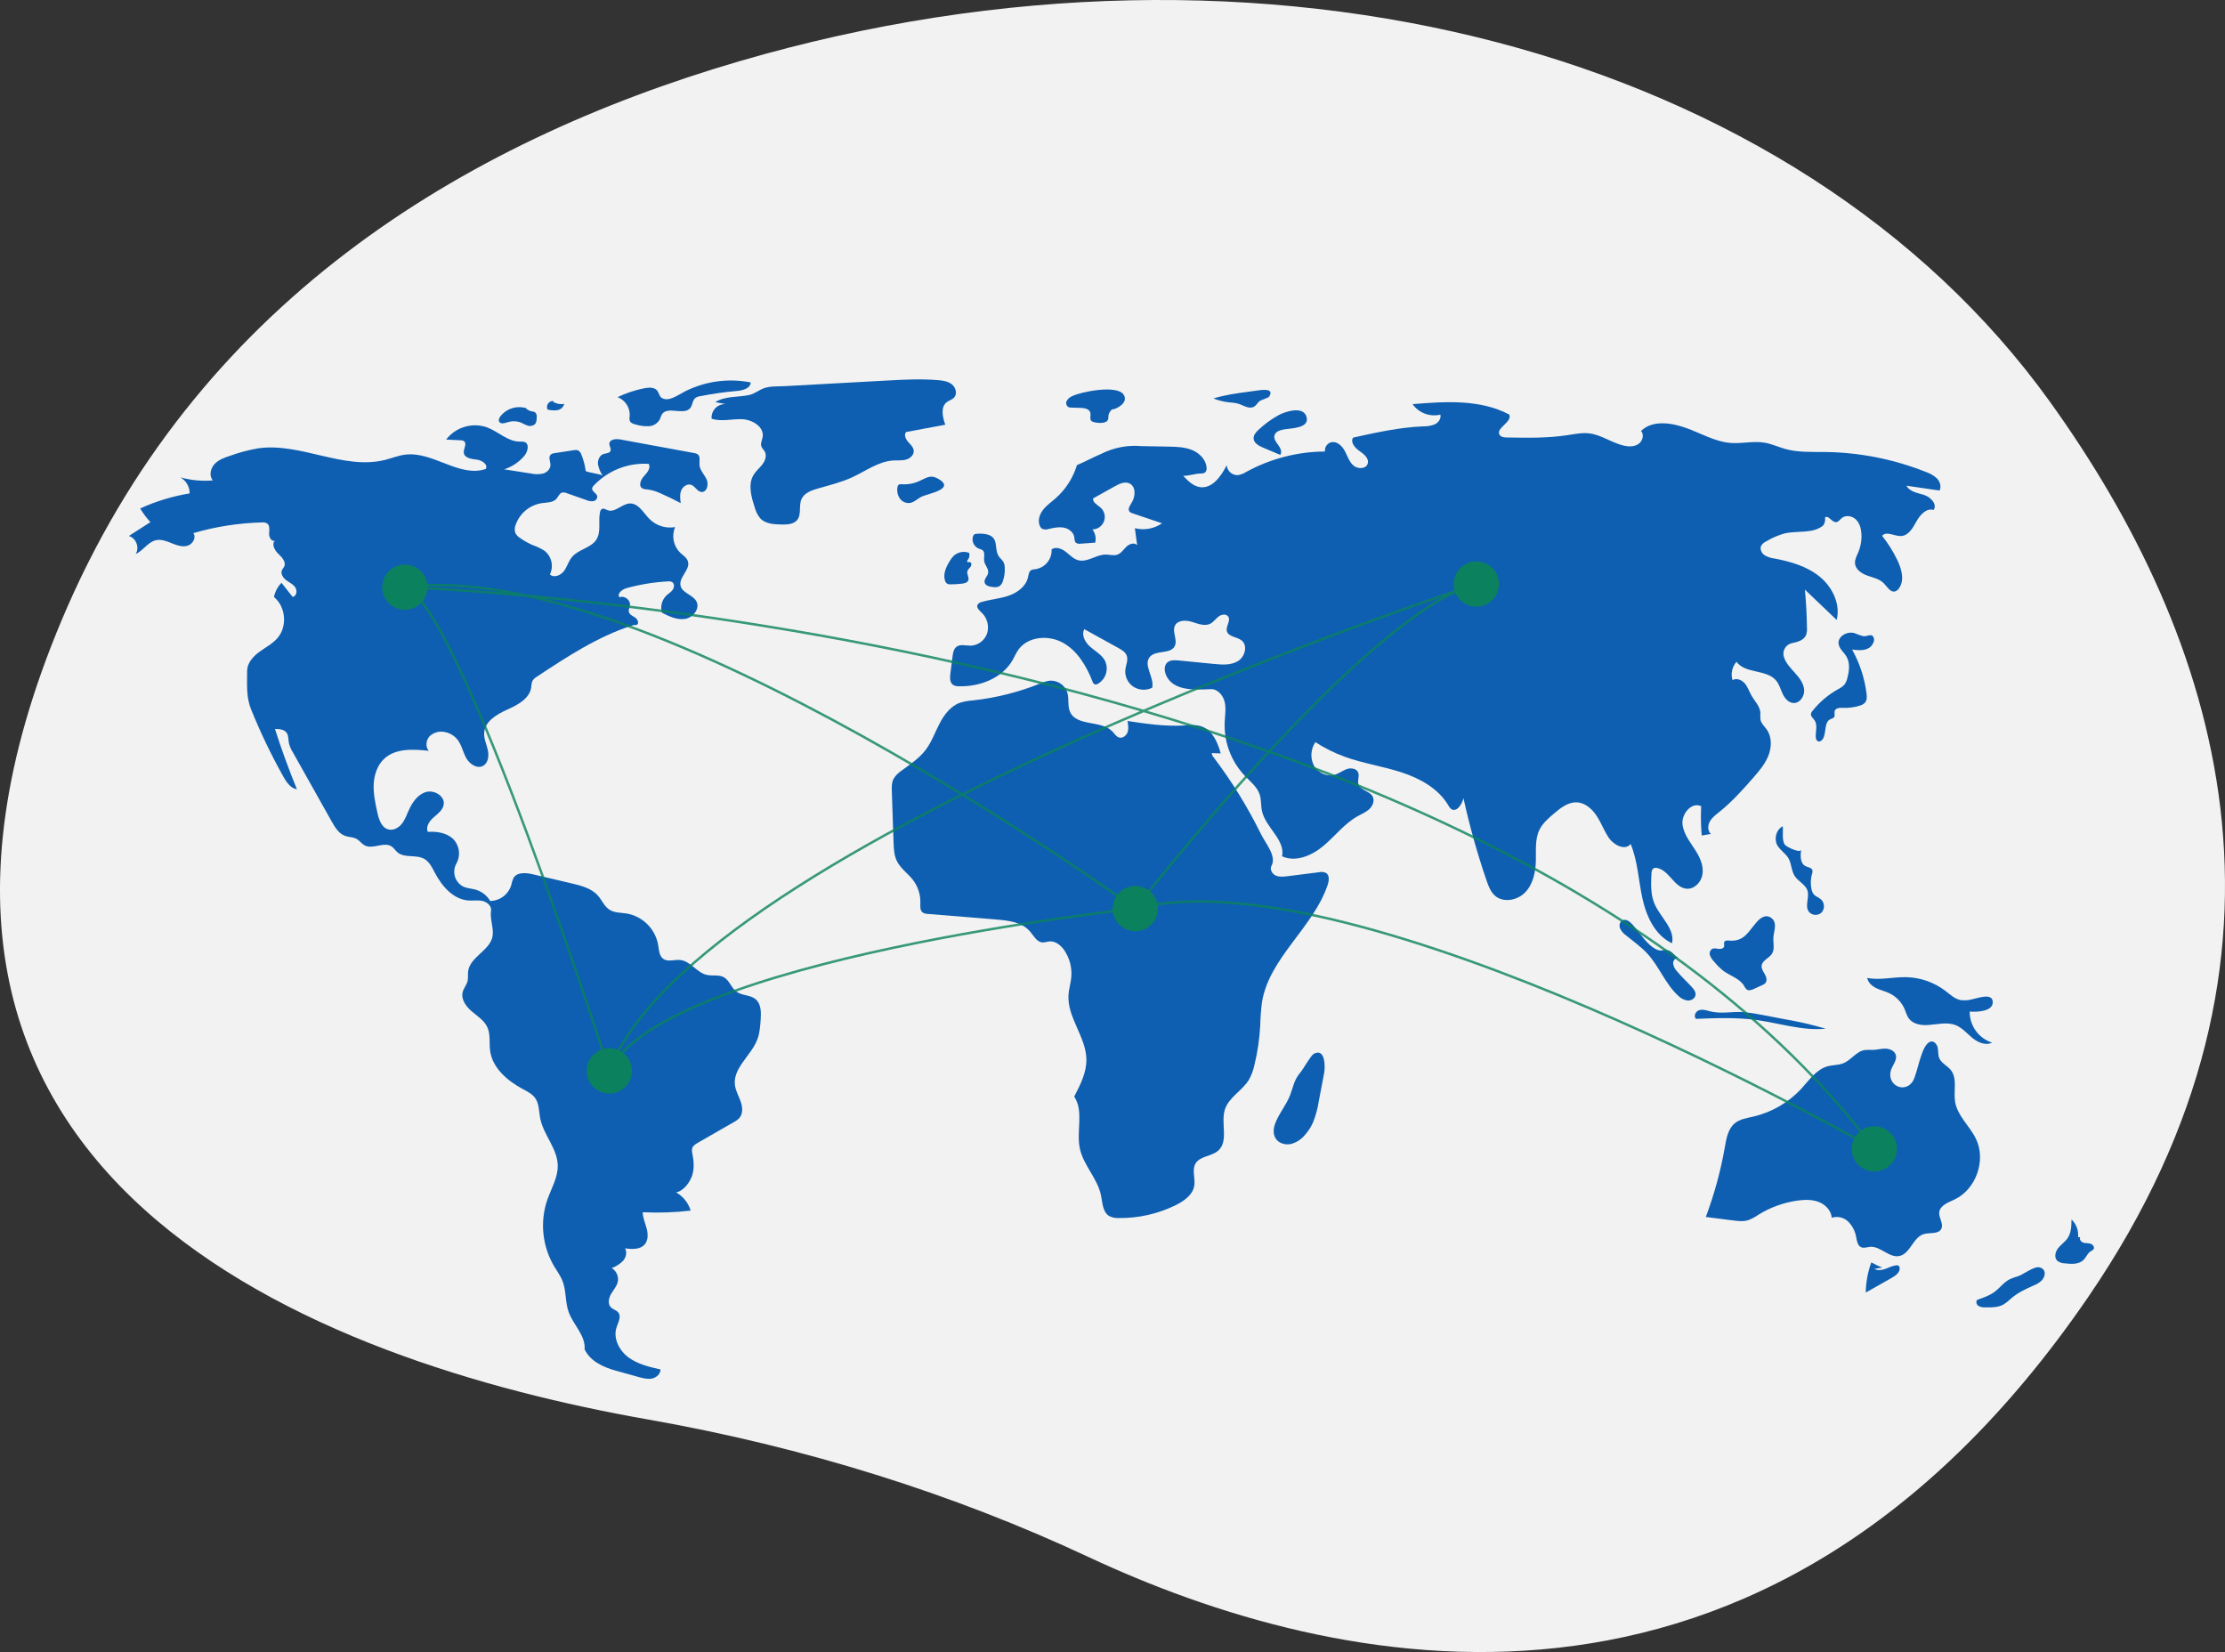 <svg width="1813" height="1346" viewBox="0 0 1813 1346" fill="none" xmlns="http://www.w3.org/2000/svg">
<rect x="0" y="0" width="1813" height="1346" fill="#333333" stroke="none"/>
<g clip-path="url(#clip0_102_153)">
<path d="M1670.25 327.194C1464.48 41 1029.8 -75.093 602.301 49.941C376.297 116.044 158.386 248.489 50.395 504.945C-142.651 963.389 262.673 1109.81 527.711 1156.47C655.869 1179.03 776.572 1216.94 886.871 1268.54C1085.31 1361.39 1436.56 1443.65 1701.43 1056.92C1893.4 776.617 1807.32 517.827 1670.25 327.194Z" fill="#F2F2F2"/>
<path d="M477.257 383.816C476.682 379.267 475.518 374.813 473.794 370.564C473.574 369.761 473.19 369.012 472.664 368.365C472.139 367.718 471.485 367.188 470.743 366.808C469.752 366.55 468.713 366.539 467.716 366.774L452.172 369.151C450.872 369.211 449.626 369.694 448.626 370.529C446.602 372.657 448.595 376.083 448.533 379.019C448.463 382.32 445.529 384.999 442.347 385.886C439.098 386.542 435.747 386.5 432.516 385.764L410.782 382.388C417.183 380.346 422.881 376.546 427.224 371.422C430.084 368.035 431.606 361.713 427.473 360.109C426.244 359.772 424.964 359.67 423.698 359.806C413.851 359.883 406.102 351.665 396.883 348.204C390.983 346.133 384.579 345.978 378.586 347.764C372.593 349.55 367.318 353.184 363.516 358.146L375.094 358.704C376.183 358.644 377.264 358.932 378.178 359.526C380.716 361.61 377.561 365.612 377.918 368.875C378.383 373.114 384.014 374.019 388.259 374.448C392.504 374.876 397.89 378.324 395.848 382.068C374.512 389.413 352.8 367.71 330.393 370.381C324.722 371.057 319.367 373.284 313.83 374.684C280.006 383.238 245.039 360.416 210.487 365.249C202.805 366.558 195.256 368.548 187.928 371.196C183.225 372.739 178.32 374.407 174.903 377.986C171.486 381.565 170.186 387.686 173.423 391.429C164.501 392.163 155.519 391.31 146.895 388.909C149.227 390.204 151.168 392.104 152.512 394.407C153.856 396.71 154.556 399.333 154.536 402C140.606 404.27 127.044 408.403 114.216 414.288C116.61 418.267 119.406 421.99 122.561 425.399L104.925 436.723C110.884 438.224 113.964 446.344 110.499 451.416C116.677 448.669 120.506 441.563 127.112 440.122C131.44 439.178 135.844 440.948 139.95 442.61C144.056 444.272 148.568 445.884 152.819 444.637C157.069 443.389 160.204 437.881 157.503 434.371C175.671 429.073 194.446 426.141 213.364 425.648C214.824 425.465 216.304 425.746 217.595 426.45C220.058 428.158 219.41 431.847 219.277 434.839C219.144 437.832 221.478 441.766 224.154 440.417C221.006 443.146 223.697 448.283 226.718 451.153C229.739 454.022 233.38 457.982 231.53 461.715C231.048 462.689 230.229 463.468 229.765 464.451C228.394 467.353 230.57 470.736 233.138 472.663C235.705 474.59 238.85 475.937 240.633 478.605C242.416 481.274 241.606 485.945 238.417 486.317L229.353 474.815C226.257 478.024 224.134 482.045 223.231 486.412C232.842 494.265 234.288 510.25 226.241 519.698C222.129 524.527 216.281 527.461 211.178 531.227C206.074 534.993 201.351 540.357 201.364 546.697C201.386 557.652 200.491 567.83 204.598 577.986C212.171 596.714 220.915 614.947 230.778 632.578C233.368 637.208 236.715 642.282 241.962 643.079C235.331 626.945 229.362 610.56 224.055 593.924C227.511 593.938 231.506 594.212 233.533 597.011C235.211 599.329 234.85 602.48 235.372 605.293C236.035 608.019 237.141 610.617 238.645 612.985L270.309 669.359C272.934 674.033 275.945 679.049 280.962 680.942C284.169 682.152 287.88 681.924 290.832 683.666C293.146 685.031 294.705 687.455 297.064 688.742C303.734 692.378 313.01 685.403 319.243 689.746C321.026 690.987 322.159 692.96 323.802 694.381C329.559 699.364 339.003 696.031 345.649 699.748C349.932 702.144 352.152 706.935 354.437 711.277C360.159 722.153 369.419 732.809 381.683 733.675C385.536 733.947 389.471 733.217 393.237 734.073C397.002 734.93 400.709 738.214 400.105 742.027C399.069 748.563 402.3 755.72 401.432 762.28C399.851 774.231 382.892 779.482 381.435 791.448C381.116 794.068 381.615 796.772 380.991 799.337C380.226 802.48 377.865 805.039 377.025 808.163C375.435 814.084 379.679 819.976 384.341 823.959C389.003 827.942 394.564 831.376 397.113 836.952C399.807 842.845 398.484 849.717 399.36 856.137C401.273 870.152 413.384 880.542 425.849 887.241C429.646 889.283 433.724 891.259 436.182 894.8C439.39 899.421 439.071 905.514 440.142 911.036C442.766 924.561 454.157 935.704 454.48 949.477C454.71 959.265 449.266 968.146 446.014 977.382C442.965 986.232 441.861 995.635 442.779 1004.95C443.696 1014.26 446.613 1023.27 451.331 1031.36C453.763 1035.46 456.673 1039.33 458.394 1043.78C461.465 1051.73 460.469 1060.76 463.3 1068.79C467.044 1079.41 477.331 1088.18 476.346 1099.39C481.017 1109.08 491.329 1113.85 501.699 1116.73L520.285 1121.9C523.843 1122.89 527.562 1123.89 531.186 1123.17C534.809 1122.46 538.267 1119.45 538.174 1115.76C529.06 1113.71 519.654 1111.52 512.141 1105.97C504.628 1100.42 499.481 1090.53 502.332 1081.64C503.653 1077.52 506.465 1072.76 503.792 1069.35C502.261 1067.4 499.462 1066.89 497.736 1065.11C495.042 1062.33 495.968 1057.67 497.904 1054.32C499.84 1050.97 502.638 1047.98 503.419 1044.19C503.813 1042.07 503.55 1039.89 502.664 1037.92C501.779 1035.96 500.313 1034.31 498.464 1033.2C501.91 1031.9 505.044 1029.89 507.663 1027.3C510.082 1024.54 511.2 1020.28 509.297 1017.14C514.948 1017.86 521.62 1018.21 525.329 1013.89C528.292 1010.44 528.088 1005.28 526.918 1000.89C525.747 996.494 523.769 992.227 523.707 987.681C536.743 988.298 549.808 987.856 562.773 986.357C560.898 980.046 556.638 974.714 550.895 971.49C556.767 970.497 562.116 963.471 563.971 957.815C565.826 952.159 565.353 945.998 564.207 940.158C563.766 938.654 563.706 937.064 564.031 935.532C564.692 933.426 566.762 932.14 568.677 931.041L597.822 914.312C599.561 913.441 601.138 912.278 602.482 910.873C605.536 907.288 605.084 901.876 603.52 897.435C601.957 892.994 599.452 888.818 598.85 884.149C597.049 870.184 612.005 860.164 617.053 847.019C619.034 841.86 619.438 836.252 619.821 830.74C620.233 824.819 620.263 817.942 615.715 814.127C611.355 810.47 604.543 811.286 599.981 807.884C595.798 804.765 594.355 798.708 589.786 796.188C585.636 793.901 580.433 795.356 575.818 794.28C567.692 792.385 562.578 783.024 554.279 782.158C549.597 781.669 544.298 783.957 540.46 781.231C537.078 778.829 536.943 774.002 536.299 769.906C535.171 763.54 532.118 757.673 527.552 753.094C522.985 748.516 517.125 745.446 510.759 744.298C505.932 743.524 500.677 743.818 496.569 741.166C492.411 738.481 490.504 733.454 487.237 729.735C481.972 723.742 473.68 721.613 465.912 719.787L434.316 712.363C428.707 711.045 421.477 710.347 418.467 715.257C417.576 717.127 416.945 719.11 416.592 721.151C415.464 724.842 413.194 728.081 410.109 730.403C407.024 732.724 403.281 734.007 399.42 734.069C396.772 729.555 392.482 726.237 387.445 724.808C384.241 723.916 380.812 723.817 377.756 722.504C376.092 721.692 374.611 720.549 373.404 719.145C372.197 717.742 371.289 716.106 370.736 714.34C370.184 712.574 369.997 710.713 370.189 708.872C370.38 707.031 370.946 705.248 371.85 703.634C373.672 700.392 374.376 696.641 373.852 692.96C373.329 689.279 371.608 685.872 368.955 683.266C363.582 678.444 355.81 677.279 348.605 677.762C346.718 673.646 349.873 669.003 353.273 666.013C356.673 663.022 360.801 660.082 361.542 655.616C362.707 648.591 353.738 643.255 346.929 645.35C340.12 647.444 335.774 654.055 332.901 660.571C331.253 664.31 329.851 668.247 327.251 671.399C324.651 674.552 320.464 676.809 316.503 675.797C310.897 674.365 308.731 667.707 307.49 662.058C305.825 654.478 304.151 646.793 304.5 639.04C304.848 631.287 307.463 623.327 313.183 618.079C322.503 609.527 336.801 610.365 349.38 611.729C346.408 608.383 347.143 602.743 350.322 599.593C352.001 598.102 354.018 597.043 356.198 596.508C358.379 595.972 360.657 595.977 362.836 596.52C366.626 597.309 370.04 599.349 372.53 602.313C376.104 606.669 377.12 612.55 379.822 617.494C382.524 622.438 388.599 626.655 393.572 624.003C397.867 621.712 398.549 615.759 397.48 611.012C396.411 606.265 394.14 601.649 394.528 596.798C395.266 587.543 404.865 581.972 413.336 578.16C421.807 574.348 431.506 569.222 432.848 560.035C432.894 558.236 433.233 556.457 433.853 554.767C434.792 553.275 436.098 552.048 437.646 551.203C462.367 534.873 487.5 518.345 515.756 509.422C517.226 508.958 517.399 509.474 518.897 509.11C520.993 507.899 519.604 504.548 517.594 503.198C515.584 501.849 512.897 500.814 512.387 498.447C512.012 496.708 513.037 495 513.303 493.241C513.958 488.918 508.784 484.926 504.765 486.655C502.496 483.65 506.987 480.159 510.618 479.16C521.523 476.161 532.717 474.333 544.01 473.708C545.313 473.501 546.648 473.728 547.809 474.354C549.706 475.667 549.464 478.679 548.119 480.554C546.775 482.428 544.684 483.605 543.009 485.191C541.179 486.973 539.874 489.223 539.236 491.696C538.598 494.169 538.651 496.769 539.391 499.213C545.286 502.211 551.696 505.296 558.225 504.24C564.754 503.184 570.55 495.852 567.481 489.996C564.623 484.542 556.038 483.312 554.562 477.335C552.833 470.337 562.744 464.114 560.512 457.26C559.534 454.258 556.54 452.491 554.243 450.323C551.53 447.666 549.685 444.25 548.95 440.526C548.214 436.801 548.623 432.941 550.122 429.453C546.381 430.111 542.536 429.862 538.91 428.728C535.285 427.594 531.984 425.608 529.286 422.936C524.302 417.908 520.326 409.978 513.248 410.203C506.754 410.409 501.16 417.982 495.087 415.672C493.593 415.104 492.018 413.947 490.57 414.625C490.096 414.932 489.698 415.344 489.406 415.828C489.114 416.312 488.936 416.857 488.885 417.42C487.342 424.794 489.997 433.197 485.976 439.569C481.6 446.504 471.478 447.465 466.173 453.718C463.293 457.113 462.177 461.687 459.53 465.265C456.883 468.844 451.265 471.119 448.089 468.001C449.65 464.793 450.076 461.151 449.298 457.669C448.52 454.188 446.583 451.073 443.804 448.834C440.855 446.911 437.676 445.366 434.342 444.234C430.616 442.657 427.071 440.683 423.77 438.345C422.116 437.348 420.773 435.911 419.889 434.195C419.19 432.045 419.284 429.717 420.155 427.631C421.765 423.015 424.607 418.927 428.373 415.807C432.138 412.688 436.685 410.656 441.522 409.93C445.752 409.355 450.674 409.557 453.473 406.337C454.954 404.632 455.731 402.056 457.881 401.363C459.256 401.087 460.684 401.263 461.951 401.864L477.737 407.418C479.499 408.213 481.437 408.533 483.361 408.348C484.315 408.219 485.185 407.735 485.796 406.992C486.408 406.25 486.716 405.303 486.658 404.343C486.154 401.723 482.12 400.465 482.487 397.822C482.692 396.966 483.153 396.192 483.808 395.602C489.505 389.542 496.473 384.815 504.211 381.76C511.95 378.706 520.269 377.399 528.572 377.934C530.565 381.205 527.414 385.078 524.791 387.87C522.169 390.663 520.062 395.652 523.233 397.801C524.533 398.464 525.978 398.789 527.437 398.747C531.323 399.273 535.101 400.418 538.625 402.139C544.08 404.512 549.43 407.108 554.676 409.927C554.213 406.47 553.771 402.828 555.082 399.596C556.393 396.364 560.119 393.828 563.373 395.087C566.51 396.3 568.118 400.451 571.46 400.831C575.917 401.339 577.676 394.757 575.814 390.677C573.952 386.598 570.266 383.182 569.958 378.709C569.751 375.691 570.9 371.948 568.488 370.12C567.63 369.572 566.655 369.23 565.642 369.123L505.419 358.046C501.843 357.389 496.676 357.893 496.517 361.524C496.429 363.55 498.24 365.556 497.438 367.419C496.581 369.408 493.769 369.226 491.72 369.929C488.541 371.021 486.946 374.794 487.251 378.139C487.81 381.464 489.098 384.623 491.023 387.391C487.106 385.754 481.175 385.453 477.257 383.816Z" fill="#0E5FB1"/>
<path d="M429.205 332.72C425.408 331.464 421.315 331.405 417.483 332.552C413.651 333.699 410.265 335.996 407.783 339.132C406.792 340.437 405.959 342.236 406.789 343.649C407.979 345.675 411.012 344.875 413.248 344.15C416.534 342.976 420.111 342.891 423.449 343.907C425.549 344.627 427.427 345.9 429.536 346.594C430.562 347.023 431.686 347.165 432.787 347.004C433.888 346.843 434.924 346.386 435.785 345.681C437.232 344.206 437.323 341.912 437.326 339.846C437.426 339.155 437.371 338.45 437.164 337.783C436.957 337.116 436.603 336.503 436.129 335.99C435.285 335.501 434.337 335.221 433.363 335.172C431.181 334.768 429.208 333.616 427.785 331.915" fill="#0E5FB1"/>
<path d="M450.921 326.677C450.071 326.631 449.223 326.804 448.46 327.179C447.696 327.555 447.042 328.121 446.56 328.822C446.079 329.524 445.786 330.337 445.71 331.184C445.634 332.032 445.777 332.884 446.126 333.66C448.736 334.372 451.463 334.549 454.143 334.183C455.48 333.975 456.725 333.377 457.723 332.463C458.72 331.549 459.424 330.361 459.747 329.048C456.591 329.622 453.334 329 450.612 327.304" fill="#0E5FB1"/>
<path d="M523.778 316.585C516.674 318.094 509.773 320.437 503.219 323.565C506.309 324.752 508.935 326.899 510.711 329.691C512.488 332.483 513.32 335.771 513.085 339.071C512.807 340.338 512.839 341.653 513.178 342.905C513.933 344.734 516.121 345.421 518.045 345.89C521.5 346.941 525.109 347.402 528.718 347.252C530.524 347.158 532.277 346.615 533.82 345.672C535.362 344.73 536.646 343.418 537.553 341.856C538.076 340.373 538.69 338.923 539.391 337.515C544.001 330.497 557.698 338.983 562.648 332.2C564.392 329.81 564.232 326.213 566.506 324.32C567.682 323.495 569.044 322.975 570.471 322.807C580.426 320.83 590.482 319.399 600.593 318.519C605.384 318.103 611.628 316.383 611.668 311.577C593.623 308.035 574.912 310.551 558.445 318.733C552.512 321.703 544.665 327.951 538.95 324.014C536.81 322.539 536.916 318.569 533.971 316.911C530.96 315.216 526.974 315.906 523.778 316.585Z" fill="#0E5FB1"/>
<path d="M582.791 327.615L591.262 329.241C589.703 329.172 588.147 329.436 586.698 330.016C585.249 330.596 583.94 331.478 582.859 332.603C581.778 333.728 580.95 335.071 580.429 336.541C579.908 338.012 579.707 339.577 579.839 341.131C587.772 343.78 596.42 341.202 604.776 341.554C613.132 341.906 622.855 347.872 621.428 356.109C620.997 358.599 619.557 361.088 620.306 363.503C620.831 365.195 622.324 366.395 623.167 367.954C624.923 371.201 623.519 375.309 621.302 378.261C619.084 381.213 616.103 383.569 614.157 386.706C609.316 394.509 612.066 404.597 614.95 413.314C615.784 416.608 617.324 419.681 619.463 422.322C623.736 426.862 630.698 427.257 636.934 427.348C641.473 427.414 646.672 427.19 649.542 423.676C653.289 419.087 650.669 411.928 653.136 406.543C655.376 401.652 661.085 399.553 666.257 398.065C675.732 395.339 685.388 393.021 694.345 388.903C705.468 383.79 715.864 375.821 728.089 375.162C731.519 374.978 735.034 375.382 738.338 374.443C741.641 373.504 744.78 370.649 744.53 367.225C744.316 364.299 741.84 362.151 739.905 359.946C737.97 357.74 736.45 354.349 738.228 352.016L770.273 346.033C768.002 339.846 766.232 331.697 771.452 327.67C773.335 326.217 775.857 325.636 777.46 323.88C780.193 320.886 778.819 315.728 775.664 313.182C772.509 310.635 768.244 310.044 764.203 309.709C750.152 308.542 736.02 309.313 721.942 310.084C694.422 311.592 666.902 313.1 639.383 314.608C633.843 314.911 627.446 314.447 622.365 316.336C618.064 317.936 615.006 320.871 610.086 321.903C601.004 323.807 591.01 322.518 582.791 327.615Z" fill="#0E5FB1"/>
<path d="M734.544 394.536C733.681 394.4 732.798 394.6 732.078 395.095C731.602 395.619 731.319 396.289 731.276 396.996C730.729 400.112 731.38 403.321 733.099 405.978C733.975 407.281 735.184 408.327 736.601 409.006C738.017 409.684 739.59 409.972 741.155 409.838C744.969 409.352 747.78 406.1 751.287 404.512C756.691 402.069 779.643 398.259 763.766 389.686C758.295 386.731 754.759 389.339 750.447 391.285C745.54 393.794 740.042 394.918 734.544 394.536Z" fill="#0E5FB1"/>
<path d="M873.607 322.775C871.753 323.532 870.202 324.881 869.197 326.612C868.733 327.491 868.626 328.514 868.896 329.47C869.167 330.426 869.794 331.242 870.65 331.748C871.342 331.999 872.076 332.115 872.812 332.091L880.35 332.316C883.553 332.412 887.553 333.093 888.413 336.178C889.052 338.468 887.622 341.411 889.348 343.048C890.088 343.621 890.979 343.968 891.912 344.048C894.395 344.685 896.988 344.769 899.508 344.293C904.992 342.822 902.11 339.476 903.838 336.497C906.481 331.939 906.023 334.698 910.681 332.086C914.12 330.156 918.564 326.656 915.694 321.739C910.702 313.188 880.974 319.101 873.607 322.775Z" fill="#0E5FB1"/>
<path d="M1022.39 318.476L1018.02 319.059C1008.14 320.376 998.218 321.705 988.711 324.667C992.826 326.294 997.144 327.352 1001.54 327.815C1003.97 327.933 1006.37 328.275 1008.73 328.836C1012.93 330.086 1017.16 333.312 1021.22 331.659C1023.74 330.634 1024.56 328.017 1026.64 326.629C1028.08 325.672 1033.54 324.121 1034.15 323.154C1039.08 315.338 1026.18 317.97 1022.39 318.476Z" fill="#0E5FB1"/>
<path d="M1041.61 338.359C1035.77 341.627 1030.34 345.598 1025.46 350.183C1023.4 352.115 1021.3 354.519 1021.49 357.334C1021.74 361.075 1025.72 363.245 1029.18 364.707L1043.17 370.629C1044.87 368.237 1043.32 364.936 1041.56 362.586C1039.81 360.236 1037.72 357.517 1038.5 354.689C1039.38 351.462 1043.32 350.362 1046.62 349.806C1052 348.901 1066.51 348.973 1064.77 340.309C1062.71 330.1 1047.01 335.343 1041.61 338.359Z" fill="#0E5FB1"/>
<path d="M1038.8 916.087C1037.47 919.942 1037.34 924.482 1039.64 927.848C1042.23 931.624 1047.41 933.032 1051.88 932.074C1056.34 930.889 1060.31 928.335 1063.24 924.773C1065.92 921.789 1068.13 918.41 1069.78 914.756C1072.08 909.062 1073.71 903.116 1074.62 897.042L1078.97 874.242C1079.94 869.147 1079.9 853.525 1070.53 858.615C1067.97 860.005 1062.04 870.983 1059.36 874.097C1054.53 879.707 1053.89 885.152 1051.34 891.949C1048.15 900.463 1041.75 907.559 1038.8 916.087Z" fill="#0E5FB1"/>
<path d="M1533.7 1032.76C1530.63 1031.56 1527.66 1030.15 1524.8 1028.52C1521.93 1036.41 1520.4 1044.72 1520.28 1053.11L1541.26 1041.24C1544.42 1039.46 1548 1036.98 1547.93 1033.36C1547.96 1032.91 1547.86 1032.46 1547.66 1032.06C1547.46 1031.66 1547.15 1031.32 1546.77 1031.09C1546.3 1030.9 1545.79 1030.84 1545.3 1030.91C1542.19 1031.17 1539.35 1032.7 1536.41 1033.77C1533.48 1034.83 1530.05 1035.39 1527.36 1033.81" fill="#0E5FB1"/>
<path d="M1644.38 1039.8C1642.07 1040.43 1639.82 1041.24 1637.65 1042.22C1632.83 1044.67 1629.56 1049.32 1625.22 1052.54C1621.08 1055.63 1616.09 1057.32 1611.19 1058.97C1609.75 1060.24 1610.41 1062.81 1611.97 1063.93C1613.66 1064.88 1615.58 1065.32 1617.51 1065.17C1622.6 1065.28 1627.97 1065.33 1632.43 1062.87C1634.94 1061.25 1637.29 1059.38 1639.45 1057.31C1644.66 1052.96 1650.92 1050.09 1657.12 1047.32C1659.37 1046.47 1661.46 1045.22 1663.28 1043.64C1667.17 1039.8 1667.44 1033.89 1661.83 1032.58C1657.29 1031.53 1648.7 1038.41 1644.38 1039.8Z" fill="#0E5FB1"/>
<path d="M1693.28 1007.88C1693.53 1005.24 1693.18 1002.58 1692.25 1000.09C1691.32 997.612 1689.84 995.372 1687.92 993.544C1687.86 998.823 1687.7 1004.45 1684.73 1008.81C1682.62 1011.92 1679.3 1014.02 1676.98 1016.99C1674.66 1019.95 1673.63 1024.64 1676.35 1027.24C1678.09 1028.57 1680.21 1029.3 1682.39 1029.32C1687.81 1029.96 1694.07 1030.32 1697.87 1026.41C1699.94 1024.27 1700.95 1021.11 1703.48 1019.54C1704.42 1019.15 1705.26 1018.55 1705.94 1017.78C1706.98 1016.12 1705.33 1013.94 1703.46 1013.34C1701.59 1012.74 1699.53 1013.02 1697.66 1012.46C1695.78 1011.89 1694.06 1009.78 1695.02 1008.07" fill="#0E5FB1"/>
<path d="M1606.36 814.334C1603.52 815.024 1600.58 815.197 1597.68 814.845C1592.86 813.96 1589.11 810.329 1585.22 807.351C1575.97 800.311 1564.72 796.384 1553.1 796.134C1542.52 795.935 1531.85 798.799 1521.46 796.8C1522.14 800.573 1525.37 803.402 1528.82 805.083C1532.26 806.765 1536.07 807.611 1539.53 809.258C1545.07 811.923 1549.47 816.496 1551.92 822.139C1553.03 824.74 1553.73 827.572 1555.42 829.843C1558.87 834.486 1565.42 835.506 1571.19 835.126C1578.72 834.631 1586.59 832.467 1593.59 835.271C1598.95 837.416 1602.79 842.104 1607.26 845.749C1611.74 849.394 1618.04 852.1 1623.18 849.469C1617.84 847.742 1613.19 844.356 1609.92 839.804C1606.64 835.252 1604.91 829.772 1604.97 824.166C1610.01 824.629 1624.53 824.45 1623.74 815.892C1623.08 808.639 1610.69 813.551 1606.36 814.334Z" fill="#0E5FB1"/>
<path d="M1540.44 873.345C1541.34 868.44 1546.23 864.109 1544.7 859.361C1543.65 856.078 1539.84 854.458 1536.39 854.377C1532.94 854.296 1529.56 855.322 1526.11 855.419C1523.86 855.3 1521.61 855.332 1519.37 855.515C1512.53 856.639 1508.31 863.811 1501.86 866.36C1497.94 867.911 1493.53 867.614 1489.45 868.686C1480.19 871.119 1474.33 879.865 1467.86 886.917C1457.4 898.26 1443.77 906.203 1428.74 909.716C1423.48 910.934 1417.82 911.714 1413.63 915.132C1408.09 919.658 1406.72 927.417 1405.49 934.464C1402.09 953.924 1396.88 973.027 1389.94 991.525L1411.93 994.331C1416.11 994.865 1420.44 995.387 1424.47 994.149C1427.4 993.046 1430.17 991.569 1432.72 989.757C1442.51 983.68 1453.47 979.726 1464.89 978.15C1470.65 977.36 1476.69 977.215 1482.09 979.355C1487.49 981.494 1492.13 986.345 1492.58 992.137C1494.92 991.41 1497.41 991.332 1499.79 991.91C1502.17 992.488 1504.34 993.701 1506.08 995.419C1509.53 998.925 1511.78 1003.42 1512.53 1008.28C1513.11 1011.29 1513.69 1014.89 1516.48 1016.15C1518.76 1017.18 1521.37 1016.07 1523.86 1015.87C1532.32 1015.2 1539.33 1025.05 1547.64 1023.35C1556.55 1021.53 1558.74 1008.19 1567.43 1005.52C1572.43 1003.99 1579.43 1005.85 1581.82 1001.21C1583.93 997.118 1579.72 992.396 1580.16 987.815C1580.69 982.173 1587.35 979.779 1592.48 977.371C1610.18 969.073 1618.58 945.268 1610 927.712C1604.92 917.31 1594.92 909.122 1593.08 897.694C1591.66 888.902 1595.12 878.65 1589.52 871.73C1586.66 868.209 1581.83 866.266 1580.13 862.065C1579.07 859.421 1579.5 856.421 1578.92 853.628C1578.35 850.835 1575.91 847.913 1573.15 848.637C1565.14 850.739 1562.58 875.473 1558.29 881.482C1551.77 890.617 1538.39 884.6 1540.44 873.345Z" fill="#0E5FB1"/>
<path d="M1392.37 823.679C1389.63 822.912 1386.64 822.156 1384.02 823.252C1381.4 824.349 1379.87 828.198 1381.97 830.108C1398.44 829.466 1415.01 828.83 1431.34 831.065C1450.16 833.641 1468.78 840.021 1487.67 838.144C1476.88 834.961 1465.91 832.416 1454.81 830.522L1436.31 826.99C1431.35 825.951 1426.33 825.177 1421.29 824.67C1410.74 823.799 1402.75 826.587 1392.37 823.679Z" fill="#0E5FB1"/>
<path d="M1408.86 766.348C1407.49 766.234 1405.8 766.135 1405.09 767.31C1404.42 768.433 1405.19 769.916 1404.83 771.175C1404.33 772.895 1402.08 773.334 1400.3 773.1C1398.52 772.866 1396.6 772.305 1395.03 773.161C1394.23 773.705 1393.63 774.494 1393.32 775.408C1393.01 776.322 1393.01 777.313 1393.31 778.231C1393.95 780.053 1394.99 781.71 1396.35 783.082C1398.68 786.012 1401.33 788.67 1404.25 791.004C1409.91 795.18 1417.58 797.192 1421.15 803.254C1421.65 804.429 1422.42 805.469 1423.4 806.29C1425.11 807.373 1427.35 806.549 1429.19 805.707L1435.65 802.758C1436.81 802.339 1437.85 801.632 1438.67 800.705C1440.14 798.704 1439.24 795.858 1438 793.702C1436.76 791.546 1435.17 789.315 1435.44 786.843C1435.91 782.436 1441.58 780.75 1443.91 776.979C1446.26 773.178 1444.73 768.281 1445.01 763.821C1445.32 758.605 1448.6 751.82 1443.33 747.923C1438.84 744.611 1434.56 747.671 1431.34 751.328C1424.55 759.039 1421.34 767.389 1408.86 766.348Z" fill="#0E5FB1"/>
<path d="M1448.07 688.415C1450.27 692.635 1454.87 695.154 1457.28 699.264C1459.88 703.719 1459.58 709.474 1462.41 713.792C1465.31 718.222 1471.15 720.574 1472.78 725.613C1474.56 731.114 1470.52 737.8 1473.74 742.607C1474.34 743.393 1475.09 744.045 1475.96 744.524C1476.82 745.002 1477.78 745.296 1478.76 745.386C1479.75 745.477 1480.74 745.362 1481.67 745.049C1482.61 744.736 1483.47 744.232 1484.21 743.568C1485.56 742.094 1486.29 740.15 1486.23 738.149C1486.17 736.149 1485.33 734.251 1483.89 732.859C1481.99 731.126 1479.26 730.377 1477.67 728.352C1476.84 727.184 1476.29 725.843 1476.06 724.431C1475.19 720.357 1475.33 716.135 1476.46 712.127C1476.89 711.109 1476.99 709.988 1476.77 708.908C1476.06 706.831 1473.24 706.684 1471.27 705.72C1466.78 703.532 1466.89 697.204 1467.67 692.277C1467.15 695.557 1455.46 689.978 1454.24 688.12C1451.8 684.429 1453.13 677.308 1452.65 673.229C1447.4 675.758 1445.37 683.255 1448.07 688.415Z" fill="#0E5FB1"/>
<path d="M1330.29 753.348C1328.13 750.933 1324.88 748.408 1321.99 749.864C1319.78 750.975 1319.17 754.027 1320.04 756.341C1321.09 758.588 1322.71 760.521 1324.75 761.95C1330.77 766.919 1337.27 771.404 1342.53 777.181C1351.94 787.519 1356.92 801.469 1367.16 810.993C1369.22 813.201 1371.94 814.674 1374.92 815.188C1377.9 815.466 1381.25 813.558 1381.59 810.584C1381.87 808.134 1380.16 805.942 1378.49 804.126C1374.52 799.803 1370.17 795.824 1366.41 791.307C1364.68 789.572 1363.59 787.298 1363.32 784.86C1363.3 782.428 1365.52 779.882 1367.88 780.485C1365.01 779.752 1362.89 774.978 1358.68 774.08C1355.16 773.33 1354.31 775.506 1350.12 773.712C1342.14 770.29 1335.88 759.603 1330.29 753.348Z" fill="#0E5FB1"/>
<path d="M1517.86 518.259C1515.57 517.579 1513.32 516.775 1511.12 515.852C1505.19 514.073 1497.35 518.428 1498.14 524.562C1498.66 528.638 1502.46 531.386 1504.55 534.922C1507.66 540.165 1506.83 546.815 1505.2 552.686C1504.8 554.504 1504.04 556.223 1502.96 557.741C1501.45 559.343 1499.65 560.64 1497.65 561.56C1489.64 566.046 1482.58 572.04 1476.86 579.21C1476.24 579.872 1475.81 580.688 1475.61 581.575C1475.32 583.646 1477.41 585.155 1478.58 586.882C1481.2 590.72 1479.31 595.883 1479.57 600.52C1479.53 601.175 1479.66 601.83 1479.94 602.422C1480.23 603.014 1480.66 603.524 1481.19 603.903C1482.77 604.703 1484.64 603.343 1485.49 601.796C1488.33 596.66 1486.19 588.417 1491.51 585.94C1492.52 585.472 1493.74 585.274 1494.41 584.391C1495.48 582.989 1494.45 580.913 1494.99 579.238C1495.8 576.722 1499.24 576.609 1501.88 576.721C1506.43 576.911 1510.98 576.306 1515.33 574.932C1517.03 574.527 1518.58 573.632 1519.78 572.356C1521.37 570.373 1521.23 567.552 1520.91 565.029C1519.32 552.454 1515.33 540.3 1509.17 529.223C1513.84 529.82 1518.93 530.336 1522.96 527.902C1525.22 526.539 1527.93 522.462 1526.8 519.687C1525.03 515.3 1521.83 518.993 1517.86 518.259Z" fill="#0E5FB1"/>
<path d="M918.695 587.419C919.254 590.418 919.804 593.575 918.821 596.462C917.838 599.349 914.745 601.762 911.825 600.877C909.559 600.19 908.25 597.913 906.64 596.176C897.691 586.52 877.499 592.11 871.97 580.163C869.714 575.288 871.247 569.446 869.708 564.299C868.737 561.324 866.805 558.756 864.216 556.997C861.626 555.239 858.526 554.39 855.401 554.584C852.551 554.996 849.777 555.823 847.168 557.041C829.688 564.038 811.336 568.625 792.619 570.677C789.062 570.894 785.543 571.534 782.138 572.583C774.452 575.368 769.201 582.49 765.464 589.757C761.726 597.024 758.968 604.891 753.957 611.348C748.691 618.133 741.313 622.885 734.43 628.024C731.778 629.732 729.57 632.045 727.988 634.772C726.496 637.834 726.58 641.396 726.695 644.8L728.102 686.141C728.283 691.459 728.51 696.966 730.892 701.725C733.865 707.667 739.739 711.559 743.814 716.809C747.973 722.203 750.139 728.868 749.946 735.675C749.859 738.412 749.587 741.649 751.72 743.368C753.017 744.209 754.535 744.645 756.081 744.622L812.033 749.199C821.875 750.004 832.783 751.328 839.208 758.822C842.241 762.36 844.677 767.446 849.322 767.826C851.315 767.989 853.254 767.171 855.247 767.013C860.275 766.615 864.691 770.43 867.479 774.631C871.698 781.034 873.613 788.681 872.91 796.316C872.453 801.108 870.966 805.767 870.646 810.571C869.426 828.848 884.928 844.728 885.229 863.043C885.406 873.817 880.289 883.882 875.3 893.434C883.351 905.625 876.758 921.859 879.964 936.111C883.005 949.633 894.285 960.218 897.096 973.789C898.382 980.002 898.457 987.647 903.938 990.847C906.343 992.019 909.009 992.553 911.68 992.397C927.792 992.588 943.72 988.963 958.161 981.82C964.939 978.459 971.963 973.44 973.147 965.971C974.101 959.947 971.045 953.21 974.155 947.963C977.821 941.779 987.212 942.269 992.605 937.515C1001.36 929.802 994.532 915.092 998.078 903.982C1001.26 893.996 1012.23 888.691 1017.67 879.728C1019.81 875.874 1021.35 871.714 1022.22 867.394C1024.72 857.069 1026.27 846.54 1026.86 835.936C1027 829.493 1027.48 823.062 1028.28 816.667C1034.14 780.263 1070.15 755.886 1081.84 720.914C1082.96 717.574 1083.48 713.125 1080.51 711.236C1078.75 710.395 1076.75 710.186 1074.85 710.643L1049.06 713.893C1045.85 714.297 1042.46 714.674 1039.52 713.344C1036.57 712.015 1034.46 708.295 1036.03 705.469C1040.41 697.538 1031.39 687.516 1027.39 679.388C1016.61 657.503 1003.77 636.692 989.048 617.236C988.105 616.235 987.515 614.954 987.366 613.588L994.687 613.831C992.216 604.969 988.138 595.271 979.523 592.029C974.669 590.202 969.294 590.834 964.115 591.117C949.281 591.927 933.377 589.688 918.695 587.419Z" fill="#0E5FB1"/>
<path d="M964.127 387.708C968.009 391.828 972.359 396.196 977.975 396.914C987.895 398.183 995.028 387.93 999.569 379.024C999.737 381.294 1000.78 383.41 1002.49 384.92C1004.19 386.43 1006.42 387.216 1008.7 387.111C1011.14 386.699 1013.48 385.786 1015.56 384.429C1035.22 373.693 1057.23 368.005 1079.63 367.875C1079.41 366.179 1079.83 364.464 1080.81 363.06C1081.79 361.656 1083.25 360.663 1084.91 360.273C1089.47 359.37 1093.57 363.306 1095.76 367.393C1097.96 371.481 1099.33 376.219 1102.82 379.279C1106.31 382.339 1113.07 382.206 1114.45 377.775C1115.77 373.521 1111.34 369.893 1107.65 367.385C1103.97 364.877 1100.09 360.236 1102.57 356.534C1121.39 352.371 1140.32 348.191 1159.58 347.364C1162.86 347.478 1166.13 346.915 1169.18 345.712C1172.11 344.271 1174.45 341.001 1173.66 337.829C1169.46 338.816 1165.05 338.53 1161.01 337.007C1156.98 335.485 1153.48 332.794 1150.98 329.279C1177.7 327.075 1206.12 325.196 1229.8 337.763C1232.64 343.86 1218.16 348.933 1222.03 354.432C1223.27 356.186 1225.75 356.392 1227.89 356.432C1244.35 356.737 1260.9 357.037 1277.17 354.553C1283.11 353.646 1289.12 352.365 1295.09 353.101C1305.03 354.326 1313.54 360.957 1323.32 363.119C1327.3 363.999 1331.76 364.029 1335.12 361.714C1338.47 359.4 1339.92 354.13 1337.17 351.121C1346.38 342.099 1361.66 344.335 1373.81 348.654C1385.96 352.974 1397.47 359.939 1410.33 360.902C1419.56 361.592 1428.91 359.113 1438.02 360.689C1443.74 361.679 1449.07 364.225 1454.67 365.79C1465.25 368.748 1476.45 368.123 1487.44 368.266C1515.48 368.643 1543.22 374.152 1569.27 384.518C1572.66 385.621 1575.77 387.454 1578.37 389.889C1580.79 392.484 1582.03 396.516 1580.4 399.671L1553.48 395.739C1556.01 400.73 1562.57 401.581 1567.9 403.303C1573.23 405.025 1578.76 410.907 1575.56 415.5C1569.78 413.662 1564.55 419.432 1561.63 424.742C1558.72 430.051 1555.16 436.409 1549.11 436.733C1543.69 437.022 1537.14 432.411 1533.6 436.528C1538.48 442.681 1542.66 449.358 1546.06 456.436C1549.55 463.703 1552.04 472.858 1547.32 479.396C1546.58 480.563 1545.45 481.435 1544.14 481.863C1540.29 482.838 1537.78 478.128 1535.02 475.273C1531.54 471.676 1526.28 470.657 1521.56 468.97C1516.85 467.283 1511.88 463.964 1511.51 458.973C1511.28 455.868 1512.92 452.981 1514.13 450.111C1516.16 445.273 1517.05 440.033 1516.73 434.797C1516.46 430.584 1515.28 426.203 1512.25 423.259C1509.23 420.316 1504 419.382 1500.75 422.078C1499.24 423.336 1498.02 425.348 1496.05 425.423C1492.57 425.556 1489.9 419.494 1487.1 421.563C1487.43 423.768 1486.97 426.018 1485.81 427.92C1477.46 435.181 1464.63 432.109 1453.86 434.674C1448.74 436.139 1443.84 438.279 1439.28 441.037C1437.58 441.765 1436.13 442.982 1435.11 444.533C1433.77 447.144 1435.25 450.487 1437.62 452.223C1440.13 453.763 1442.96 454.726 1445.89 455.043C1459.01 457.528 1472.33 461.375 1482.7 469.802C1493.06 478.23 1499.86 492.161 1496.58 505.107L1470.69 480.383C1471.67 490.764 1472.23 501.173 1472.36 511.612C1472.53 513.65 1472.25 515.7 1471.54 517.618C1469.7 521.693 1464.7 523.064 1460.31 523.963C1459.09 524.194 1457.94 524.681 1456.92 525.391C1455.9 526.101 1455.05 527.018 1454.41 528.082C1453.77 529.146 1453.37 530.333 1453.22 531.564C1453.07 532.796 1453.19 534.045 1453.56 535.228C1455.12 540.302 1459 544.257 1462.56 548.199C1466.11 552.14 1469.61 556.62 1470.08 561.906C1470.54 567.193 1466.55 573.151 1461.25 572.784C1457.24 572.505 1454.26 568.912 1452.55 565.272C1450.83 561.631 1449.81 557.575 1447.24 554.482C1439.45 545.119 1421.96 549.131 1414.98 539.149C1413.2 541.165 1411.97 543.603 1411.4 546.23C1410.82 548.857 1410.93 551.586 1411.72 554.158C1414.96 552.127 1419.41 554.015 1421.84 556.966C1424.28 559.917 1425.43 563.701 1427.35 567.015C1429.93 571.488 1434.05 575.454 1434.41 580.606C1434.31 582.555 1434.35 584.507 1434.51 586.451C1435.15 589.573 1437.79 591.815 1439.62 594.425C1443.88 600.497 1443.67 608.839 1440.92 615.728C1438.18 622.618 1433.24 628.375 1428.36 633.956C1419.83 643.705 1411.12 653.396 1401 661.492C1398.12 663.802 1395.04 666.074 1393.24 669.303C1391.44 672.533 1391.35 677.066 1394.11 679.523C1392.13 679.622 1388.59 680.594 1386.61 680.693C1385.92 672.767 1385.77 664.803 1386.16 656.857C1378.36 653.113 1369.96 663.139 1370.97 671.729C1371.97 680.32 1378.19 687.213 1382.62 694.645C1385.85 700.08 1388.26 706.418 1387.18 712.65C1386.1 718.882 1380.53 724.631 1374.23 724.081C1364.2 723.207 1360 708.819 1350.07 707.172C1349.2 706.967 1348.28 707.058 1347.46 707.431C1345.99 708.24 1345.73 710.211 1345.65 711.89C1345.24 720.128 1344.89 728.693 1348.11 736.289C1352.81 747.4 1364.97 756.733 1362.42 768.527C1348.68 762.143 1341.54 746.741 1338.29 731.946C1335.05 717.152 1334.51 701.621 1328.7 687.634C1324.28 693.291 1315 688.615 1310.96 682.681C1307.14 677.055 1304.79 670.547 1301.07 664.846C1297.36 659.145 1291.68 654.039 1284.88 653.726C1277.75 653.397 1271.57 658.285 1266.14 662.904C1261.67 666.703 1257.08 670.65 1254.47 675.901C1250.66 683.541 1251.66 692.548 1251.47 701.079C1251.28 710.302 1249.32 720.033 1243.03 726.785C1236.74 733.537 1225.13 735.888 1218.2 729.803C1214.58 726.626 1212.82 721.88 1211.26 717.324C1203.73 695.362 1197.46 672.988 1192.48 650.313C1191.31 655.489 1186.77 662.159 1182.42 659.111C1181.45 658.291 1180.66 657.274 1180.11 656.127C1172 642.402 1157 634.169 1141.84 629.233C1126.68 624.296 1110.73 621.994 1095.74 616.569C1087.33 613.527 1079.31 609.532 1071.82 604.662C1069.91 607.465 1068.8 610.733 1068.59 614.119C1068.39 617.504 1069.11 620.881 1070.67 623.892C1074 629.778 1081.52 633.183 1087.96 631.126C1091.29 630.063 1094.1 627.753 1097.41 626.612C1100.71 625.471 1105.14 626.031 1106.59 629.212C1107.97 632.257 1105.88 635.94 1106.92 639.119C1108.5 643.96 1115.8 644.333 1118.36 648.739C1120.26 652.017 1118.69 656.37 1115.98 659.015C1113.27 661.66 1109.64 663.111 1106.33 664.952C1095.58 670.927 1087.94 681.125 1078.54 689.06C1069.15 696.995 1055.89 702.788 1044.7 697.699C1047.37 684.192 1031.27 674.276 1028.31 660.83C1027.33 656.404 1027.84 651.703 1026.45 647.39C1024.43 641.146 1018.89 636.853 1014.34 632.121C1008.83 626.319 1004.53 619.472 1001.71 611.984C998.882 604.496 997.587 596.518 997.898 588.521C998.143 582.964 999.165 577.317 997.898 571.9C996.631 566.484 992.145 561.242 986.585 561.487C973.887 562.048 957.889 562.992 951.227 552.172C948.849 548.311 947.814 542.655 951.252 539.697C953.677 537.61 957.257 537.806 960.442 538.12L989.054 540.933C995.745 541.591 1002.98 542.134 1008.72 538.637C1014.46 535.14 1016.95 525.859 1011.63 521.745C1007.75 518.739 1000.79 518.902 999.66 514.123C998.719 510.143 1003.13 505.627 1000.75 502.301C999.039 499.916 995.202 500.577 992.876 502.365C990.551 504.153 988.864 506.768 986.261 508.122C981.695 510.497 976.24 508.237 971.328 506.7C966.417 505.164 959.832 505.034 957.449 509.594C954.785 514.693 959.813 521.375 957.168 526.485C953.672 533.241 941.833 529.395 936.923 535.206C931.289 541.875 940.757 551.818 938.856 560.337C936.431 561.538 933.735 562.089 931.032 561.937C928.329 561.786 925.712 560.936 923.436 559.471C921.198 557.949 919.414 555.85 918.274 553.395C917.134 550.941 916.682 548.224 916.964 545.532C917.434 541.7 919.433 537.788 918.094 534.167C917.011 531.239 914.069 529.496 911.336 527.986L883.532 512.63C880.951 517.416 884.214 523.349 888.295 526.944C892.377 530.539 897.489 533.247 900.17 537.978C901.866 541.256 902.247 545.057 901.233 548.606C900.22 552.154 897.889 555.182 894.718 557.071C894.32 557.346 893.868 557.531 893.392 557.614C892.917 557.696 892.429 557.675 891.962 557.552C891.518 557.291 891.131 556.945 890.824 556.532C890.517 556.119 890.296 555.649 890.174 555.15C885.269 542.602 877.903 530.231 866.128 523.676C854.352 517.121 837.432 518.469 829.71 529.511C827.876 532.133 826.645 535.123 825.047 537.895C816.559 552.627 798.36 559.603 781.358 559.147C779.694 559.239 778.04 558.85 776.592 558.028C773.844 556.131 773.968 552.106 774.388 548.794L776.173 534.742C776.531 531.92 777.051 528.802 779.285 527.04C782.435 524.557 786.979 526.124 790.99 526.066C794.029 525.924 796.951 524.851 799.359 522.994C801.768 521.136 803.546 518.583 804.454 515.681C805.264 512.75 805.259 509.654 804.439 506.725C803.619 503.797 802.015 501.148 799.8 499.064C797.961 497.338 795.494 495.17 796.465 492.844C796.852 492.2 797.376 491.649 798 491.23C798.623 490.81 799.331 490.532 800.073 490.415C807.278 488.324 814.892 487.776 821.977 485.308C829.062 482.841 835.933 477.792 837.611 470.483C838.125 468.243 838.359 465.53 840.372 464.419C841.382 463.993 842.467 463.771 843.563 463.767C847.404 463.221 850.902 461.258 853.367 458.263C855.832 455.269 857.086 451.46 856.883 447.588C860.278 445.216 865.036 446.961 868.321 449.483C871.605 452.005 874.506 455.338 878.503 456.425C885.951 458.451 893.15 451.859 900.869 451.829C904.116 451.816 907.476 452.963 910.531 451.863C913.627 450.748 915.476 447.667 917.852 445.392C920.228 443.116 924.398 441.728 926.592 444.179L924.723 430.346C928.486 431.297 932.409 431.431 936.228 430.741C940.047 430.051 943.675 428.552 946.867 426.345L922.718 418.19C921.877 417.98 921.101 417.565 920.46 416.983C918.704 415.094 920.448 412.149 921.876 410.001C925.291 404.863 925.864 396.399 920.248 393.841C916.414 392.094 912.014 394.19 908.335 396.241L890.709 406.064C890.149 409.412 894.246 411.31 896.785 413.565C898.321 414.93 899.408 416.727 899.903 418.721C900.399 420.714 900.279 422.811 899.561 424.735C898.842 426.66 897.558 428.322 895.877 429.503C894.196 430.685 892.197 431.331 890.142 431.356C891.303 432.864 892.109 434.614 892.501 436.476C892.894 438.338 892.862 440.264 892.409 442.112L880.55 442.964C879.219 443.232 877.836 442.962 876.704 442.214C875.435 441.088 875.607 439.115 875.313 437.445C874.604 433.415 870.655 430.59 866.626 429.866C862.596 429.142 858.474 430.07 854.484 430.987C852.789 431.596 850.929 431.553 849.264 430.867C848.31 430.247 847.585 429.332 847.199 428.262C845.45 424.022 847.085 419.039 849.895 415.414C852.704 411.788 856.551 409.138 860.005 406.119C868.265 398.875 874.335 389.466 877.527 378.956C884.055 376.222 890.814 372.508 897.342 369.774C907.407 364.681 918.694 362.495 929.933 363.462L952.042 363.884C958.588 364.009 965.31 364.17 971.363 366.664C977.415 369.158 982.734 374.552 983.152 381.083C983.278 381.822 983.214 382.581 982.966 383.289C982.718 383.997 982.294 384.63 981.734 385.129C980.879 385.595 979.911 385.813 978.939 385.759C972.834 385.973 970.231 387.493 964.127 387.708Z" fill="#0E5FB1"/>
<path d="M787.907 456.961C788.771 456.144 789.393 455.105 789.704 453.957C790.015 452.81 790.004 451.599 789.672 450.458C787.57 449.647 785.283 449.439 783.07 449.857C780.856 450.275 778.803 451.302 777.141 452.823C775.832 454.147 774.703 455.638 773.784 457.258C770.879 461.996 768.31 467.654 769.993 472.95C770.131 473.527 770.382 474.072 770.732 474.551C771.083 475.03 771.526 475.434 772.034 475.74C772.789 476.043 773.603 476.17 774.414 476.113C777.614 476.108 780.811 475.912 783.988 475.524C785.939 475.285 788.205 474.734 788.959 472.92C789.95 470.536 787.551 467.837 788.25 465.351C788.71 464.24 789.408 463.242 790.293 462.427C790.733 462.017 791.07 461.51 791.279 460.947C791.489 460.383 791.563 459.779 791.498 459.182C791.216 458.015 789.429 457.353 788.786 458.367" fill="#0E5FB1"/>
<path d="M804.503 435.457C801.66 434.804 798.729 434.62 795.827 434.912C795.185 434.893 794.549 435.037 793.978 435.332C793.425 435.739 793.024 436.32 792.839 436.981C792.226 438.947 792.376 441.073 793.261 442.933C794.145 444.794 795.698 446.253 797.611 447.02C798.653 447.26 799.652 447.661 800.57 448.209C803.024 450.112 801.459 454.001 801.924 457.071C802.446 460.517 805.783 463.41 805.171 466.842C804.689 469.545 801.8 471.686 802.265 474.393C802.753 477.228 806.352 478.079 809.22 478.306C810.883 478.597 812.594 478.401 814.148 477.742C815.705 476.678 816.813 475.075 817.257 473.242C818.431 469.748 818.925 466.061 818.711 462.381C818.698 460.708 818.277 459.062 817.485 457.588C816.622 456.42 815.664 455.324 814.622 454.311C809.126 447.921 814.913 438.389 804.503 435.457Z" fill="#0E5FB1"/>
<path opacity="0.8" d="M1527.27 936.038C1527.27 936.038 1106.3 694.519 925.066 740.28C925.066 740.28 540.98 781.593 496.467 872.481C496.467 872.481 374.373 491.133 329.86 478.422" stroke="#0B825D" stroke-width="2" stroke-miterlimit="10"/>
<path opacity="0.8" d="M496.467 872.481C567.052 684.349 1202.96 475.88 1202.96 475.88C1112.66 498.76 925.066 740.28 925.066 740.28C925.066 740.28 528.262 451.728 329.86 478.422C329.86 478.422 1203.59 507.023 1527.27 936.038" stroke="#0B825D" stroke-width="2" stroke-miterlimit="10"/>
<path d="M329.86 496.854C340.045 496.854 348.301 488.601 348.301 478.422C348.301 468.242 340.045 459.99 329.86 459.99C319.675 459.99 311.419 468.242 311.419 478.422C311.419 488.601 319.675 496.854 329.86 496.854Z" fill="#0B825D"/>
<path d="M496.467 890.912C506.652 890.912 514.908 882.66 514.908 872.481C514.908 862.301 506.652 854.049 496.467 854.049C486.282 854.049 478.026 862.301 478.026 872.481C478.026 882.66 486.282 890.912 496.467 890.912Z" fill="#0B825D"/>
<path d="M1202.96 494.311C1213.14 494.311 1221.4 486.059 1221.4 475.88C1221.4 465.7 1213.14 457.448 1202.96 457.448C1192.77 457.448 1184.52 465.7 1184.52 475.88C1184.52 486.059 1192.77 494.311 1202.96 494.311Z" fill="#0B825D"/>
<path d="M1527.27 954.47C1537.45 954.47 1545.71 946.218 1545.71 936.038C1545.71 925.859 1537.45 917.607 1527.27 917.607C1517.08 917.607 1508.83 925.859 1508.83 936.038C1508.83 946.218 1517.08 954.47 1527.27 954.47Z" fill="#0B825D"/>
<path d="M925.066 758.712C935.251 758.712 943.507 750.46 943.507 740.28C943.507 730.101 935.251 721.848 925.066 721.848C914.881 721.848 906.625 730.101 906.625 740.28C906.625 750.46 914.881 758.712 925.066 758.712Z" fill="#0B825D"/>
</g>
<defs>
<clipPath id="clip0_102_153">
<rect width="1813" height="1346" fill="white"/>
</clipPath>
</defs>
</svg>
